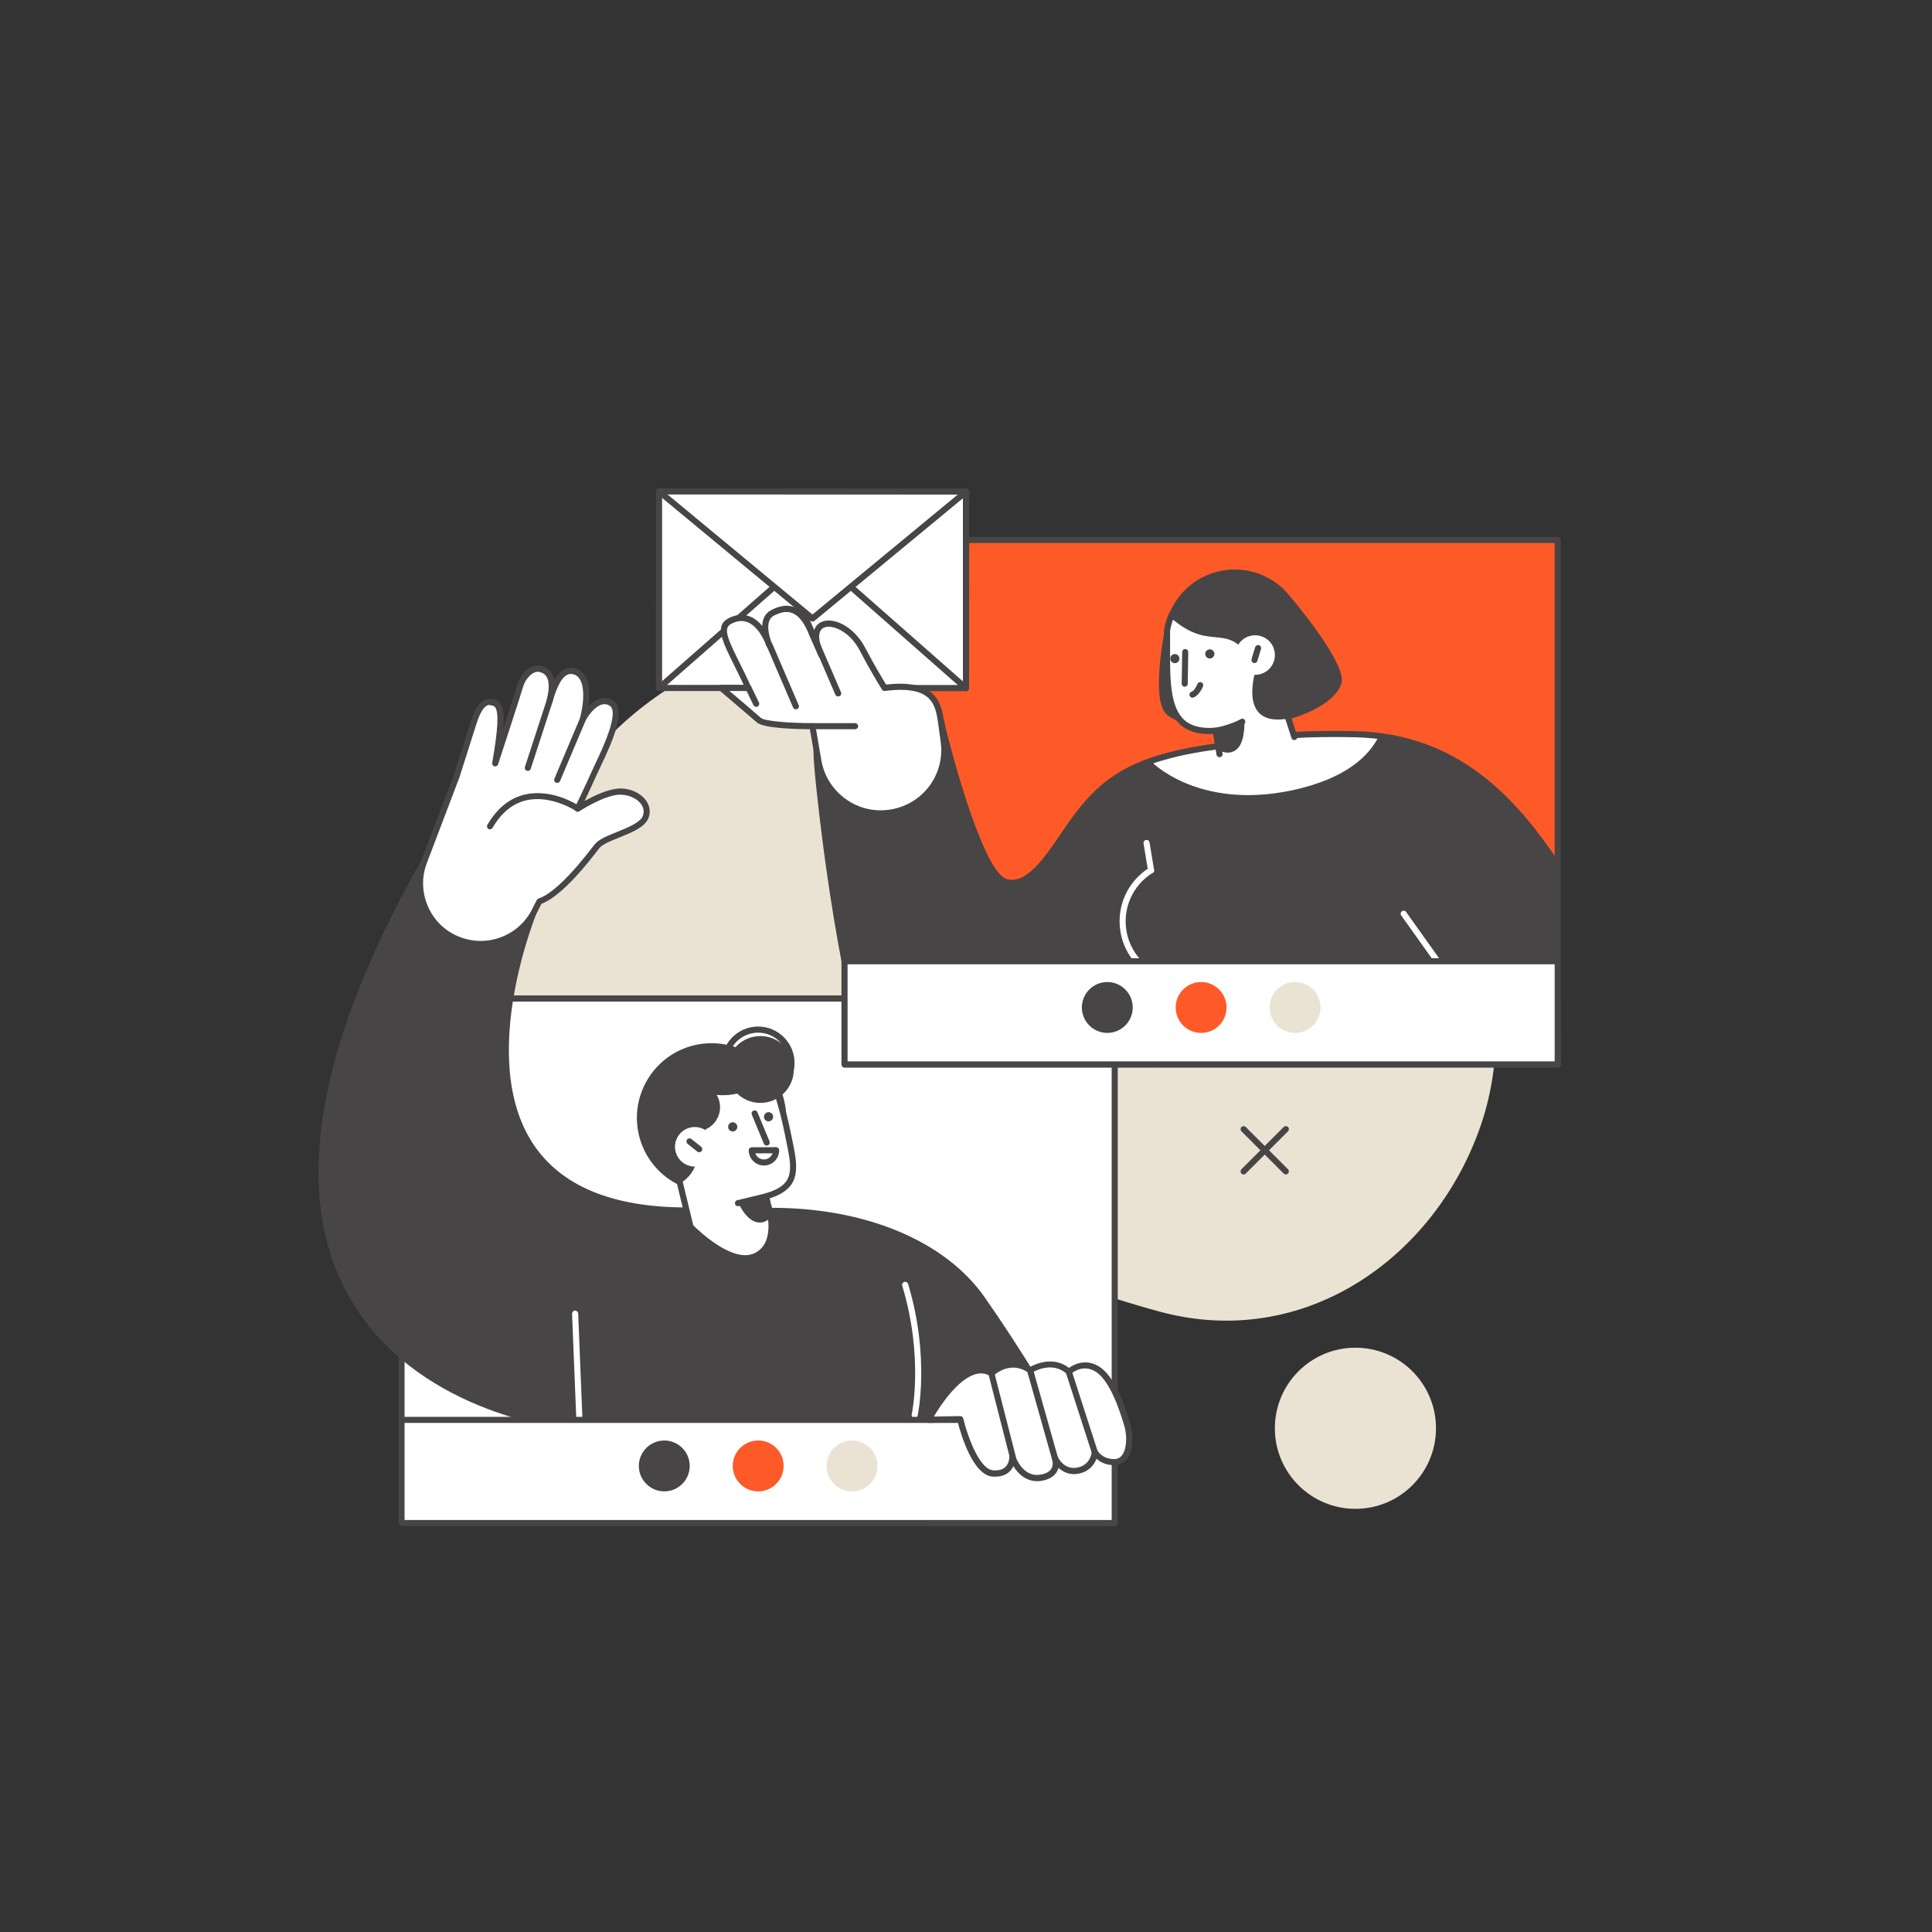 <?xml version="1.0" encoding="UTF-8"?><svg id="a" xmlns="http://www.w3.org/2000/svg" viewBox="0 0 300 300"><rect x="0" y="0" width="300" height="300" fill="#333333" stroke="none"/><defs><style>.b{fill:none;}.c{fill:#eae3d3;}.d{fill:#fff;}.e{fill:#fd5a28;}.f{fill:#484547;}</style></defs><rect class="b" width="300" height="300"/><path class="c" d="M83.59,179.94c6.92,16.15,22.1,31.24,41.22,26.08,11.06-2.98,22.5-9.12,34.31-7.72,7.23,.86,14.08,3.54,21.06,5.4,22.41,5.99,42.52-8.39,49.63-28.6,3.27-9.28,3.37-19.75-.67-28.73-9.18-20.43-31.92-16.64-49.37-24.16-8.98-3.87-15.97-11.16-23.77-16.75-18.09-12.96-43.2-7.47-58.95,6.58-16.65,14.86-21.38,38.56-16.31,59.39,.68,2.8,1.65,5.67,2.85,8.5h0Z"/><path class="c" d="M197.96,221.78c0,6.91,5.6,12.51,12.51,12.51s12.51-5.6,12.51-12.51-5.6-12.51-12.51-12.51-12.51,5.6-12.51,12.51Z"/><rect class="d" x="62.34" y="155.04" width="110.74" height="81.44"/><path class="f" d="M173.09,236.48s-8.71-17.79-20.59-34.77c-7.07-10.11-21.05-13.73-32.88-13.68l-13.02-.05c-43.53-.01-23.48-47.03-23.48-47.03l-17.27-7.16c-43.93,77.68,16.25,87.12,23.81,87.92l.29,14.08,66.87,.68h16.27Z"/><path class="f" d="M173.09,236.96h-29.1c-.14,0-.26-.06-.34-.15l-53.7-.54c-.26,0-.46-.2-.46-.46l-.28-13.67c-5.21-.61-26.49-4.18-35.63-21.95-8.17-15.86-4.18-38.28,11.86-66.63,.11-.2,.37-.29,.6-.2l17.27,7.16c.11,.05,.21,.15,.26,.26s.05,.25,0,.36c-.1,.23-9.66,23.05-.78,36.49,4.33,6.55,12.34,9.86,23.83,9.86,.05,0,.08,0,.12,.01l12.9,.05c14.72-.06,27.14,5.14,33.26,13.89,11.77,16.83,20.54,34.66,20.63,34.84,.07,.15,.07,.32-.02,.46s-.24,.23-.41,.23h0Zm-16.15-.96h15.39c-1.72-3.42-9.8-19.13-20.22-34.03-5.91-8.45-17.98-13.49-32.29-13.49h-.19l-13.02-.05s-.08,0-.11-.01c-11.76-.02-20-3.48-24.49-10.29-8.58-12.97-.85-33.57,.52-36.94l-16.45-6.81c-15.72,27.89-19.64,49.88-11.67,65.37,9.38,18.24,32.68,21.2,35.3,21.48,.24,.02,.42,.23,.42,.46l.28,13.63,66.4,.67s.08,0,.11,0h.02Z"/><path class="f" d="M99.34,176.75c1.75,6.15,8.16,9.73,14.32,7.98,6.15-1.75,9.73-8.16,7.98-14.32s-8.16-9.73-14.32-7.98c-6.15,1.75-9.73,8.16-7.98,14.32Z"/><path class="d" d="M105.61,183.79c2.78-1.86,2.82-4,2.72-6.8l.96-.17c.25-.05,.43-.26,.42-.51-.05-1.49-1.32-4.14-2.01-5.92-.21-.55,.3-1.1,.86-.91,1.43,.47,3.72,.87,5.92,.32,1.57-.39,2.29-1.05,2.94-1.44,.98-.57,2.23-.1,2.6,.97,.19,.55,1.51,2.63,2.24,6.33,1.06,5.34,2.24,8.53-3.3,10.11l.32,1.35s2.05,5.99-1.92,7.89-10.14-4.51-10.14-4.51l-1.62-6.73h.02v.02Z"/><path class="f" d="M115.74,195.84c-3.99,0-8.63-4.77-8.86-5-.06-.06-.1-.14-.12-.21l-1.62-6.73c-.06-.26,.09-.51,.35-.57,.25-.06,.51,.09,.57,.35l1.59,6.59c.76,.76,6.14,5.94,9.51,4.32,3.54-1.7,1.69-7.26,1.67-7.32l-.33-1.4c-.06-.25,.09-.5,.33-.56,4.67-1.33,4.18-3.66,3.22-8.31-.08-.41-.17-.82-.26-1.26-.72-3.64-2.04-7.45-2.05-7.5-.09-.25,.05-.52,.29-.6,.25-.09,.52,.05,.6,.29,.01,.03,1.34,3.91,2.09,7.62,.09,.43,.17,.85,.26,1.25,.92,4.43,1.59,7.67-3.46,9.28l.21,.92c.08,.21,2.13,6.36-2.18,8.42-.57,.28-1.19,.39-1.84,.39l.02,.02h.01Z"/><path class="f" d="M119.05,177.88c-.18,0-.36-.11-.44-.29l-1.87-4.51c-.1-.24,.01-.52,.26-.62,.24-.1,.52,.01,.62,.26l1.87,4.51c.1,.24-.01,.52-.26,.62-.06,.02-.12,.03-.18,.03Z"/><path class="f" d="M113.09,175.17c.11,.38,.51,.6,.88,.5,.38-.11,.6-.51,.5-.88s-.51-.6-.88-.5c-.38,.11-.6,.51-.5,.88Z"/><path class="f" d="M118.65,173.6c.11,.38,.51,.6,.88,.5,.38-.11,.6-.51,.5-.88-.11-.38-.51-.6-.88-.5-.38,.11-.6,.51-.5,.88Z"/><path class="d" d="M89.95,220.6c-.25,0-.46-.2-.47-.45l-.65-16.15c0-.26,.19-.48,.45-.5,.27,0,.48,.2,.5,.45l.65,16.15c0,.26-.19,.48-.45,.5h-.03Z"/><path class="d" d="M142.03,220.21s-.07,0-.1,0c-.26-.06-.42-.3-.36-.56,.02-.09,1.89-8.89-1.47-20-.08-.25,.07-.52,.32-.59,.25-.08,.52,.07,.59,.32,3.43,11.35,1.5,20.38,1.48,20.47-.05,.23-.25,.37-.46,.37h0Z"/><path class="f" d="M123.26,166.07c0,2.86-2.32,5.19-5.19,5.19s-5.19-2.32-5.19-5.19,2.32-5.19,5.19-5.19,5.19,2.32,5.19,5.19Z"/><path class="f" d="M117.72,170.72c-3.12,0-5.66-2.54-5.66-5.66s2.54-5.66,5.66-5.66,5.66,2.54,5.66,5.66-2.54,5.66-5.66,5.66Zm0-10.37c-2.6,0-4.71,2.12-4.71,4.71s2.12,4.71,4.71,4.71,4.71-2.12,4.71-4.71-2.12-4.71-4.71-4.71Z"/><path class="f" d="M111.81,171.93c0,2.07-1.68,3.75-3.75,3.75s-3.75-1.68-3.75-3.75,1.68-3.75,3.75-3.75,3.75,1.68,3.75,3.75Z"/><g><path class="d" d="M104.93,178.91c.46,1.63,2.16,2.58,3.79,2.12s2.58-2.16,2.12-3.79c-.46-1.63-2.16-2.58-3.79-2.12s-2.58,2.16-2.12,3.79Z"/><path class="f" d="M108.57,178.92c-.1,0-.2-.03-.29-.1l-1.51-1.21c-.2-.16-.24-.46-.08-.67,.17-.2,.46-.24,.67-.08l1.51,1.21c.2,.16,.24,.46,.08,.67-.09,.11-.23,.18-.37,.18h0Z"/></g><path class="f" d="M119.98,188.68s-1.03,1.6-2.69,1.04c-1.68-.56-2.69-3.07-2.69-3.07l4.52-.91,.87,2.94h0Z"/><path class="f" d="M114.59,187.3c-.21,0-.41-.15-.46-.36-.06-.26,.09-.51,.35-.57l4.52-1.09c.25-.06,.51,.09,.57,.35s-.09,.51-.35,.57l-4.52,1.09s-.08,.01-.11,.01Z"/><g><rect class="d" x="62.34" y="220.47" width="110.74" height="16.01"/><path class="f" d="M173.09,220.95H62.36c-.26,0-.47-.21-.47-.47s.21-.47,.47-.47h110.73c.26,0,.47,.21,.47,.47s-.21,.47-.47,.47Z"/><g><path class="c" d="M128.35,227.63c0,2.18,1.77,3.95,3.95,3.95s3.95-1.77,3.95-3.95-1.77-3.95-3.95-3.95-3.95,1.77-3.95,3.95Z"/><path class="f" d="M99.2,227.63c0,2.18,1.77,3.95,3.95,3.95s3.95-1.77,3.95-3.95-1.77-3.95-3.95-3.95-3.95,1.77-3.95,3.95Z"/><path class="e" d="M113.78,227.63c0,2.18,1.77,3.95,3.95,3.95s3.95-1.77,3.95-3.95-1.77-3.95-3.95-3.95-3.95,1.77-3.95,3.95Z"/></g></g><path class="f" d="M173.09,236.96H62.36c-.26,0-.47-.21-.47-.47v-81.45c0-.26,.21-.47,.47-.47h110.73c.26,0,.47,.21,.47,.47v81.44c0,.26-.21,.47-.47,.47h0Zm-110.26-.94h109.79v-80.49H62.82v80.49h0Z"/><rect class="e" x="131.14" y="83.85" width="110.74" height="81.44"/><path class="f" d="M131.14,165.29h110.74l-.18-31.11c-6.68-9.98-15.36-19.81-31.34-20.17-15.35-.35-22.5,2.22-22.5,2.22-13.09,1.77-16.76,4.94-21.67,11.91-2.8,3.98-6.15,9.9-9.96,8.81-4.53-1.27-10.1-24.92-10.1-24.92l-19.26,4.82c-.54-4.04,.71,13.53,4.27,32.41v16.01h0v.02Z"/><path class="d" d="M200.53,122.74c8.81-1.85,12.24-5.68,13.58-8.44-1.21-.15-2.45-.25-3.74-.28-15.35-.35-21.41,1.89-21.41,1.89-3.75,.51-7.83,1.45-10.29,2.25,0,.02,7.21,7.64,21.86,4.58Z"/><path class="f" d="M200.41,92.72c-.2-.26-.42-.51-.63-.76l-.02-.02c-2.42-2.6-6.05-3.99-9.82-3.36-4.69,.78-8.18,4.41-9,8.83,0,0-2.37,11.41,.26,13.56,5.31,4.36,24.89,1.71,27.08-4.81,.89-2.66-5.72-10.88-7.86-13.44h0Z"/><path class="f" d="M241.88,165.76h-110.74c-.26,0-.47-.21-.47-.47v-15.96c-1.7-9.01-2.81-17.37-3.45-22.8-1.19-10.25-.91-10.47-.77-10.6,.14-.11,.32-.14,.47-.08,.19,.08,.27,.19,.32,.44l18.77-4.7c.12-.03,.25,0,.36,.06,.11,.07,.18,.17,.21,.29,1.53,6.5,6.28,23.59,9.77,24.57,3.01,.85,5.86-3.35,8.38-7.06,.37-.54,.73-1.08,1.08-1.58,4.89-6.98,9.59-10.62,23.04-12.43,.65-.23,6.83-2.24,21.53-1.91,16.15,.36,25.1,10.51,31.72,20.38,.06,.08,.08,.17,.08,.26l.18,31.11c0,.12-.05,.25-.14,.34s-.21,.14-.34,.14h0Zm-110.26-.95h109.79l-.18-30.49c-6.8-10.11-15.25-19.49-30.87-19.84-15.04-.34-21.17,1.84-21.23,1.86-.03,0-.07,.02-.1,.02-13.13,1.77-17.7,5.3-22.44,12.05-.35,.5-.71,1.03-1.07,1.57-2.69,3.97-5.74,8.47-9.41,7.43-4.44-1.25-9.37-20.85-10.33-24.81l-18.53,4.64c.24,3.66,1.65,17.57,4.35,31.93v15.62h.02v.02Z"/><path class="d" d="M201.58,116.27l-1.52-4.7c-8.23,1.5-4.97-7.87-4.97-7.87-4.54-7.99-6.5-1.98-13.17-7.67l-.72,1.89c.1,8.07-1.01,16.22,7.56,15.52l.79,4.79,12.04-1.98h0v.02Z"/><path class="f" d="M200.99,114.92c-.2,0-.38-.12-.45-.33l-1.09-3.35c-.08-.25,.06-.52,.3-.6,.25-.08,.52,.06,.6,.3l1.09,3.35c.08,.25-.06,.52-.3,.6-.05,0-.1,.02-.15,.02h0Z"/><path class="f" d="M189.36,117.58c-.23,0-.43-.17-.46-.39l-.53-3.22c-2.24,.11-3.95-.38-5.16-1.51-2.51-2.32-2.49-6.92-2.47-11.79v-2.71c0-.11,.16-1.38,.8-2.75,.11-.24,.39-.34,.63-.23s.34,.39,.23,.63c-.57,1.23-.71,2.38-.71,2.39,0,.85,0,1.76,0,2.66-.02,4.66-.03,9.05,2.16,11.09,1.09,1.01,2.69,1.42,4.88,1.24,.25-.02,.46,.15,.51,.39l.6,3.65c.05,.26-.14,.5-.39,.54h-.09Z"/><path class="f" d="M188.75,113.93c-.23,0-.43-.17-.46-.39-.05-.26,.14-.5,.39-.54,2.3-.38,3.98-1.33,3.99-1.34,.23-.14,.52-.06,.64,.17s.06,.52-.17,.64c-.08,.05-1.84,1.05-4.31,1.45h-.08Z"/><path class="f" d="M189.26,116.49s1.61,.99,2.89-.24c1.26-1.23,1.08-4.41,1.08-4.41l-4.46,1.62,.5,3.03h0Z"/><path class="f" d="M183.96,106.63c-.27,0-.47-.21-.47-.48l.08-4.91c0-.26,.21-.46,.47-.46s.47,.21,.47,.48l-.08,4.91c0,.26-.21,.46-.47,.46Z"/><g><path class="d" d="M179.62,151.95c-.07,0-.14-.01-.2-.05-2.89-1.39-4.93-4.09-5.44-7.25-.64-3.93,1.12-7.82,4.51-9.92,.23-.14,.52-.07,.65,.16s.07,.52-.16,.65c-3.05,1.89-4.66,5.42-4.07,8.97,.47,2.85,2.31,5.3,4.91,6.55,.24,.11,.34,.39,.23,.63-.08,.17-.25,.27-.43,.27v-.02h0Z"/><path class="d" d="M178.73,135.61c-.23,0-.43-.17-.46-.39l-.7-4.25c-.05-.26,.14-.5,.39-.54,.26-.05,.5,.14,.54,.39l.7,4.25c.05,.26-.14,.5-.39,.54h-.08Z"/><path class="d" d="M179.65,165.76c-.26,0-.47-.21-.47-.47l-.03-13.81c0-.26,.21-.47,.47-.47s.47,.21,.47,.47l.03,13.81c0,.26-.21,.47-.47,.47h0Z"/><path class="d" d="M234.36,165.37c-.15,0-.29-.07-.38-.2l-16.4-23.02c-.15-.21-.1-.51,.11-.65,.21-.16,.51-.1,.65,.11l16.4,23.02c.15,.21,.1,.51-.11,.65-.08,.06-.18,.09-.27,.09h0Z"/></g><path class="f" d="M181.72,102.27c0,.39,.32,.71,.71,.71s.71-.32,.71-.71-.32-.71-.71-.71-.71,.32-.71,.71Z"/><path class="f" d="M187.15,101.54c0,.39,.32,.71,.71,.71s.71-.32,.71-.71-.32-.71-.71-.71-.71,.32-.71,.71Z"/><path class="f" d="M185.17,108.34c-.2,0-.38-.12-.45-.33-.08-.25,.06-.52,.3-.6,.39-.12,.78-.86,.91-1.19,.09-.25,.37-.36,.61-.27,.25,.09,.36,.37,.27,.61-.06,.15-.59,1.45-1.5,1.75-.05,0-.1,.02-.15,.02h0Z"/><g><path class="d" d="M193.02,99.28c-1.34,1.04-1.59,2.96-.56,4.31,1.04,1.34,2.96,1.59,4.31,.56,1.34-1.04,1.59-2.96,.56-4.31-1.04-1.34-2.96-1.59-4.31-.56Z"/><path class="f" d="M194.8,102.96s-.09,0-.14-.02c-.25-.08-.39-.34-.32-.59l.56-1.85c.08-.25,.34-.39,.59-.32s.39,.34,.32,.59l-.56,1.85c-.06,.2-.25,.34-.45,.34h0Z"/></g><rect class="d" x="131.14" y="149.28" width="110.74" height="16.01"/><path class="f" d="M241.88,149.74h-110.74c-.26,0-.47-.21-.47-.47s.21-.47,.47-.47h110.74c.26,0,.47,.21,.47,.47s-.21,.47-.47,.47Z"/><path class="f" d="M241.88,165.76h-110.74c-.26,0-.47-.21-.47-.47V83.85c0-.26,.21-.47,.47-.47h110.74c.26,0,.47,.21,.47,.47v81.44c0,.26-.21,.47-.47,.47Zm-110.26-.95h109.79V84.32h-109.8v80.49h0Z"/><g><rect class="d" x="102.32" y="76.32" width="47.68" height="30.51"/><path class="f" d="M150,107.32l-47.68-.02c-.26,0-.47-.21-.47-.47l.02-30.51c0-.12,.05-.25,.14-.34s.21-.14,.34-.14l47.68,.02c.26,0,.47,.21,.47,.47l-.02,30.51c0,.12-.05,.25-.14,.34s-.21,.14-.34,.14Zm-47.21-.97l46.73,.02v-29.57l-46.71-.02v29.57h-.02Z"/><path class="f" d="M126.17,96.52c-.1,0-.21-.03-.3-.11l-23.84-19.74c-.2-.17-.23-.46-.07-.67,.17-.2,.46-.23,.67-.07l23.53,19.49,23.56-19.45c.2-.17,.5-.14,.67,.07,.17,.2,.14,.5-.07,.67l-23.85,19.7c-.09,.07-.19,.11-.3,.11h0Z"/><g><path class="f" d="M102.32,107.29c-.14,0-.26-.06-.35-.16-.17-.19-.16-.5,.05-.67l17.7-15.53c.19-.17,.5-.16,.67,.05,.17,.19,.16,.5-.05,.67l-17.7,15.53c-.09,.08-.2,.11-.32,.11Z"/><path class="f" d="M150,107.32c-.11,0-.23-.03-.32-.11l-17.6-15.49c-.19-.17-.21-.47-.05-.67s.47-.21,.67-.05l17.6,15.49c.19,.17,.21,.47,.05,.67-.09,.1-.23,.16-.35,.16Z"/></g></g><path class="d" d="M138.43,126.16c5.23-.89,8.81-5.76,8.12-11.01l-.42-3.1c-.47-2.93-1.19-6.19-8.76-5.23,0,0-1.7-2.71-3.4-5.99-2.83-5.43-9.54-5.51-6.4,.87l-1.4-3.14c-1.96-5.2-4.71-4.13-6.15-3.4-2.24,1.12-.55,4.96-.55,4.96,0,0-1.92-5.87-6.13-3.66-2.24,1.17,.11,4.29,2.92,10.39l-4.25-.02s4.84,4.08,5.88,5.03c1.05,.94,8.3,.92,8.3,.92l.9,5.34c.91,5.37,6,8.97,11.36,8.06h-.01v-.02Z"/><path class="f" d="M136.76,126.77c-2.12,0-4.18-.65-5.95-1.91-2.24-1.6-3.74-3.97-4.2-6.68l-.85-4.95c-1.83,0-7.18-.11-8.22-1.04-1.04-.92-5.83-4.97-5.87-5.02-.15-.12-.2-.34-.14-.53s.23-.33,.45-.3l3.51,.02c-.51-1.09-1-2.09-1.45-2.98-1.93-3.89-3.1-6.23-.95-7.36,1.18-.62,2.32-.72,3.39-.28,.76,.3,1.39,.86,1.88,1.45,.03-.98,.38-1.95,1.42-2.47,.96-.48,2.23-.96,3.58-.43,1.21,.47,2.23,1.69,3.03,3.62,.26-.79,.8-1.15,1.07-1.29,1.8-.91,5.08,.51,6.9,3.99,1.38,2.65,2.77,4.95,3.24,5.69,7.92-.91,8.56,3.03,8.98,5.66l.42,3.11c.74,5.53-3,10.61-8.5,11.54-.59,.1-1.17,.15-1.75,.15h0Zm-10.6-14.49c.23,0,.43,.17,.46,.39l.91,5.34c.42,2.47,1.78,4.62,3.82,6.08s4.52,2.02,7,1.6c5-.85,8.4-5.46,7.72-10.48l-.42-3.1c-.43-2.69-.92-5.75-8.23-4.82-.18,.02-.36-.06-.46-.21-.01-.02-1.74-2.76-3.43-6.02-1.61-3.11-4.42-4.19-5.64-3.58-.82,.42-.91,1.61-.27,3.26l.35,.78c.1,.24,0,.51-.24,.62-.23,.11-.51,.01-.62-.23-.15-.29-.26-.56-.36-.82l-1.04-2.33c-.74-1.97-1.65-3.16-2.69-3.57-1-.39-1.98-.02-2.82,.39-1.42,.71-.82,2.95-.5,3.91,.11,.27,.17,.45,.18,.48,.08,.24-.05,.5-.28,.59s-.5-.02-.6-.25c-.01-.03-.09-.2-.18-.47-.35-.83-1.25-2.62-2.71-3.21-.8-.33-1.65-.25-2.59,.25-1.29,.67-.51,2.36,1.35,6.1,.54,1.08,1.15,2.3,1.77,3.67,.07,.15,.06,.32-.03,.45-.09,.14-.25,.23-.39,.21l-2.95-.02c1.48,1.25,4.14,3.52,4.89,4.19,.57,.51,4.48,.81,7.98,.8h.02Z"/><g><path class="c" d="M197.15,156.44c0,2.18,1.77,3.95,3.95,3.95s3.95-1.77,3.95-3.95-1.77-3.95-3.95-3.95-3.95,1.77-3.95,3.95Z"/><path class="f" d="M167.99,156.44c0,2.18,1.77,3.95,3.95,3.95s3.95-1.77,3.95-3.95-1.77-3.95-3.95-3.95-3.95,1.77-3.95,3.95Z"/><path class="e" d="M182.56,156.44c0,2.18,1.77,3.95,3.95,3.95s3.95-1.77,3.95-3.95-1.77-3.95-3.95-3.95-3.95,1.77-3.95,3.95Z"/></g><path class="f" d="M132.78,113.23h-6.62c-.26,0-.47-.21-.47-.47s.21-.47,.47-.47h6.62c.26,0,.47,.21,.47,.47s-.21,.47-.47,.47Z"/><path class="f" d="M130.14,108.14c-.18,0-.36-.1-.43-.28l-5.14-11.94c-.1-.24,0-.52,.25-.62,.24-.1,.52,0,.62,.25l5.15,11.94c.1,.24,0,.52-.25,.62-.06,.02-.12,.03-.19,.03h-.01Z"/><path class="f" d="M123.58,110.14c-.18,0-.36-.1-.43-.28l-4.11-9.56c-.1-.24,0-.52,.25-.62,.24-.1,.52,0,.62,.25l4.11,9.56c.1,.24,0,.52-.25,.62-.06,.02-.12,.03-.19,.03Z"/><path class="f" d="M118.63,180.98c-1.3,0-2.36-1.05-2.37-2.36,0-.26,.21-.47,.47-.47l3.79-.02c.23,0,.47,.21,.47,.47,0,.63-.24,1.23-.69,1.68-.44,.45-1.04,.7-1.67,.7h0Zm-1.34-1.88c.19,.55,.74,.95,1.34,.94,.38,0,.73-.15,1-.42,.15-.16,.26-.34,.34-.53h-2.68Z"/><g><path class="f" d="M193.11,182.37c-.12,0-.24-.05-.34-.14-.18-.18-.18-.48,0-.67l6.56-6.56c.18-.18,.48-.18,.67,0s.18,.48,0,.67l-6.56,6.56c-.09,.09-.21,.14-.34,.14h0Z"/><path class="f" d="M199.67,182.37c-.12,0-.24-.05-.34-.14l-6.56-6.56c-.18-.18-.18-.48,0-.67,.18-.18,.48-.18,.67,0l6.56,6.56c.18,.18,.18,.48,0,.67-.09,.09-.21,.14-.34,.14h0Z"/></g><path class="f" d="M117.42,109.76c-.18,0-.35-.1-.43-.27l-1.18-2.45c-.11-.24-.01-.52,.23-.63s.52-.01,.63,.23l1.18,2.45c.11,.24,.01,.52-.23,.63-.07,.03-.14,.05-.2,.05h0Z"/><path class="d" d="M144.17,220.48s5.23-9.87,9.78-7.2c0,0,2.82-2.72,6-.47,0,0,3.31-2.2,6.02,.24,0,0,1.98-1.94,4.4-.44s3.92,6.23,4.64,8.61,.34,5.77-1.92,5.84c-2.27,.07-3.09-1.58-3.09-1.58,0,0-.14,2.4-2.64,2.9s-3.55-1.94-3.55-1.94c0,0,.92,2.55-2.24,3.03-3.17,.5-4.38-3.28-4.38-3.28,0,0,.15,2.84-3,2.63-3.13-.21-5.08-8.42-5.08-8.42l-4.91,.08h-.03Z"/><path class="f" d="M161.01,229.99c-1.74,0-2.95-1.17-3.66-2.33-.12,.28-.3,.56-.56,.82-.62,.61-1.51,.88-2.64,.81-3.09-.2-4.96-6.64-5.42-8.42l-4.54,.08c-.19,0-.33-.08-.41-.23-.09-.15-.09-.32-.01-.47,.15-.27,3.56-6.65,7.43-7.76,.96-.27,1.87-.2,2.72,.2,.8-.62,3.3-2.22,6.08-.46,.87-.47,3.61-1.67,6,.18,.94-.7,2.74-1.4,4.64-.23,2.36,1.47,3.83,5.51,4.85,8.88,.5,1.62,.56,4.01-.44,5.41-.47,.65-1.14,1.01-1.92,1.04-1.42,.03-2.32-.5-2.86-1-.36,.94-1.18,2.01-2.78,2.32-1.38,.27-2.42-.25-3.13-.9-.06,.2-.14,.42-.26,.62-.44,.74-1.25,1.21-2.42,1.4-.21,.03-.43,.05-.62,.05h-.05Zm-3.83-4.29c.2,0,.38,.12,.45,.33,.05,.14,1.14,3.39,3.87,2.96,.88-.14,1.47-.45,1.76-.94,.39-.67,.11-1.47,.11-1.48-.08-.24,.03-.51,.27-.6s.51,.02,.61,.25c.03,.08,.95,2.07,3.03,1.67,2.12-.42,2.25-2.43,2.25-2.46,.01-.21,.17-.39,.37-.44,.21-.05,.42,.06,.52,.25,.02,.06,.77,1.38,2.66,1.32,.5,0,.88-.23,1.18-.64,.69-.96,.81-2.89,.3-4.59-.57-1.88-2.1-6.89-4.44-8.35-2.06-1.27-3.74,.3-3.81,.37-.18,.17-.46,.18-.64,0-2.4-2.16-5.41-.21-5.44-.19-.16,.11-.37,.1-.53,0-2.81-1.98-5.29,.33-5.4,.43-.16,.15-.38,.17-.56,.07-.71-.42-1.45-.51-2.28-.27-2.77,.79-5.46,4.9-6.45,6.57l4.09-.07c.24,0,.42,.15,.47,.36,.52,2.19,2.38,7.91,4.66,8.06,.85,.06,1.49-.12,1.91-.54,.62-.61,.59-1.58,.59-1.59-.01-.24,.16-.45,.38-.48h.07Z"/><g><path class="f" d="M169.99,225.96c-.2,0-.38-.12-.45-.33l-4.02-12.44c-.08-.25,.06-.52,.3-.6,.25-.08,.52,.06,.6,.3l4.02,12.44c.08,.25-.06,.52-.3,.6-.05,0-.1,.02-.15,.02h0Z"/><path class="f" d="M163.85,227.09c-.2,0-.39-.14-.45-.35l-3.9-13.82c-.07-.25,.08-.51,.33-.59,.25-.07,.51,.08,.59,.33l3.9,13.82c.07,.25-.08,.51-.33,.59-.05,0-.09,.02-.12,.02h-.02Z"/><path class="f" d="M157.32,226.91c-.21,0-.41-.15-.46-.36l-3.37-13.17c-.07-.25,.09-.51,.34-.57,.25-.07,.51,.09,.57,.34l3.37,13.17c.07,.25-.09,.51-.34,.57-.03,0-.08,0-.11,0h0Z"/></g><path class="d" d="M95.96,122.92c-2.57,.23-6.26,2.65-6.26,2.65,0,0,1.77-3.67,2.64-5.65,.87-1.96,4.86-9.38,2.58-10.79s-4.37,2.42-4.37,2.42c0,0,1.76-6.32-1.25-7.32-2.32-.77-3.38,2.77-3.9,4.45,.92-3.66-.36-4.58-1.49-4.87-1.21-.32-2.63,1.05-3.1,2.63s-3.89,12.03-3.89,12.03c1.47-8.4,.85-9.46-.83-9.5-1.68-.06-2.46,3.03-2.72,3.8s-2.39,7.54-2.43,7.7c-.03,.09-2.74,7.19-5.07,13.34-1.86,4.87,.6,10.33,5.48,12.16,4.5,1.69,9.55-.27,11.71-4.57l.72-1.43c3.28-1.09,7.72-6.95,8.94-8.54,1.22-1.59,6.74-2.39,7.57-4.58,.83-2.2-1.75-4.13-4.33-3.91v-.02Z"/><path class="f" d="M74.65,147.03c-1.16,0-2.34-.2-3.48-.64-2.48-.94-4.44-2.77-5.53-5.2-1.09-2.41-1.17-5.11-.23-7.57,1.36-3.57,4.98-13.08,5.07-13.31l.16-.51c.51-1.62,2.06-6.54,2.28-7.19,.02-.08,.06-.17,.09-.28,.36-1.15,1.19-3.83,3.02-3.83h.06c.48,0,1.09,.1,1.53,.64,.47,.59,.72,1.57,.52,4.04,.94-2.89,1.96-6.06,2.21-6.86,.53-1.75,2.12-3.35,3.67-2.94,1.15,.3,1.85,1.04,2.07,2.21,.39-.71,.9-1.33,1.54-1.67,.56-.29,1.16-.33,1.8-.12,2.22,.73,2.24,3.75,1.96,5.84,.51-.52,1.14-1,1.85-1.19,.67-.18,1.31-.08,1.91,.29,2.15,1.33,.14,6.04-1.93,10.36-.2,.42-.36,.77-.48,1.03-.52,1.18-1.38,2.99-1.96,4.24,1.34-.74,3.43-1.76,5.12-1.91,1.7-.15,3.46,.56,4.37,1.78,.63,.85,.79,1.83,.43,2.77-.54,1.43-2.58,2.25-4.54,3.04-1.3,.52-2.64,1.06-3.1,1.66l-.08,.1c-1.4,1.81-5.58,7.28-8.91,8.54l-.64,1.26c-1.72,3.42-5.19,5.42-8.81,5.42h.03Zm1.39-37.58c-1.14,0-1.85,2.3-2.13,3.17-.03,.12-.07,.23-.1,.32-.21,.64-1.77,5.56-2.28,7.17l-.16,.52c-.02,.06-.43,1.14-5.08,13.36-.86,2.23-.78,4.67,.2,6.85,.98,2.19,2.76,3.86,5,4.69,4.28,1.61,9.06-.25,11.13-4.33l.72-1.43c.06-.11,.16-.19,.27-.24,2.04-.68,4.95-3.47,8.63-8.29l.08-.1c.61-.8,2.01-1.36,3.49-1.96,1.69-.69,3.62-1.45,4.01-2.5,.3-.81,0-1.45-.3-1.86-.71-.95-2.18-1.52-3.54-1.41-2.42,.21-6,2.55-6.03,2.57-.18,.11-.41,.1-.57-.03-.16-.14-.2-.37-.11-.56,.02-.03,1.77-3.7,2.63-5.62,.11-.26,.28-.62,.48-1.05,1.06-2.23,3.89-8.15,2.28-9.14-.38-.24-.77-.29-1.17-.19-1.39,.36-2.52,2.41-2.54,2.43-.11,.21-.37,.3-.6,.21s-.34-.34-.28-.56c.45-1.63,1.17-6.04-.95-6.74-.38-.12-.73-.11-1.07,.07-1.16,.6-1.85,2.84-2.22,4.04-.08,.25-.34,.41-.59,.34s-.39-.3-.34-.55c.95-3.75-.57-4.15-1.15-4.29-.88-.23-2.11,.89-2.52,2.3-.47,1.57-3.74,11.61-3.89,12.04-.08,.24-.33,.37-.56,.32-.24-.06-.39-.29-.35-.54,.91-5.24,1.05-7.9,.44-8.66-.16-.19-.39-.28-.83-.29h-.02l.02-.02v-.04Z"/><g><path class="f" d="M76.09,128.79c-.08,0-.16-.02-.24-.07-.23-.14-.3-.42-.17-.64,1.5-2.57,3.46-4.16,5.85-4.71,4.26-.98,8.27,1.68,8.44,1.79,.21,.15,.27,.44,.12,.65-.15,.21-.44,.27-.65,.12-.03-.02-3.86-2.55-7.71-1.66-2.12,.48-3.88,1.93-5.24,4.26-.09,.15-.25,.24-.41,.24h0v.02Z"/><path class="f" d="M81.96,119.7s-.1,0-.15-.02c-.25-.08-.38-.35-.3-.6l3.44-10.55c.08-.25,.34-.38,.6-.3,.25,.08,.38,.35,.3,.6l-3.44,10.55c-.07,.2-.25,.33-.45,.33h0Z"/><path class="f" d="M86.52,121.56c-.06,0-.12,0-.18-.03-.24-.1-.35-.38-.25-.62l4.04-9.55c.1-.24,.38-.35,.62-.25s.35,.38,.25,.62l-4.04,9.55c-.08,.18-.25,.29-.44,.29h0Z"/></g></svg>